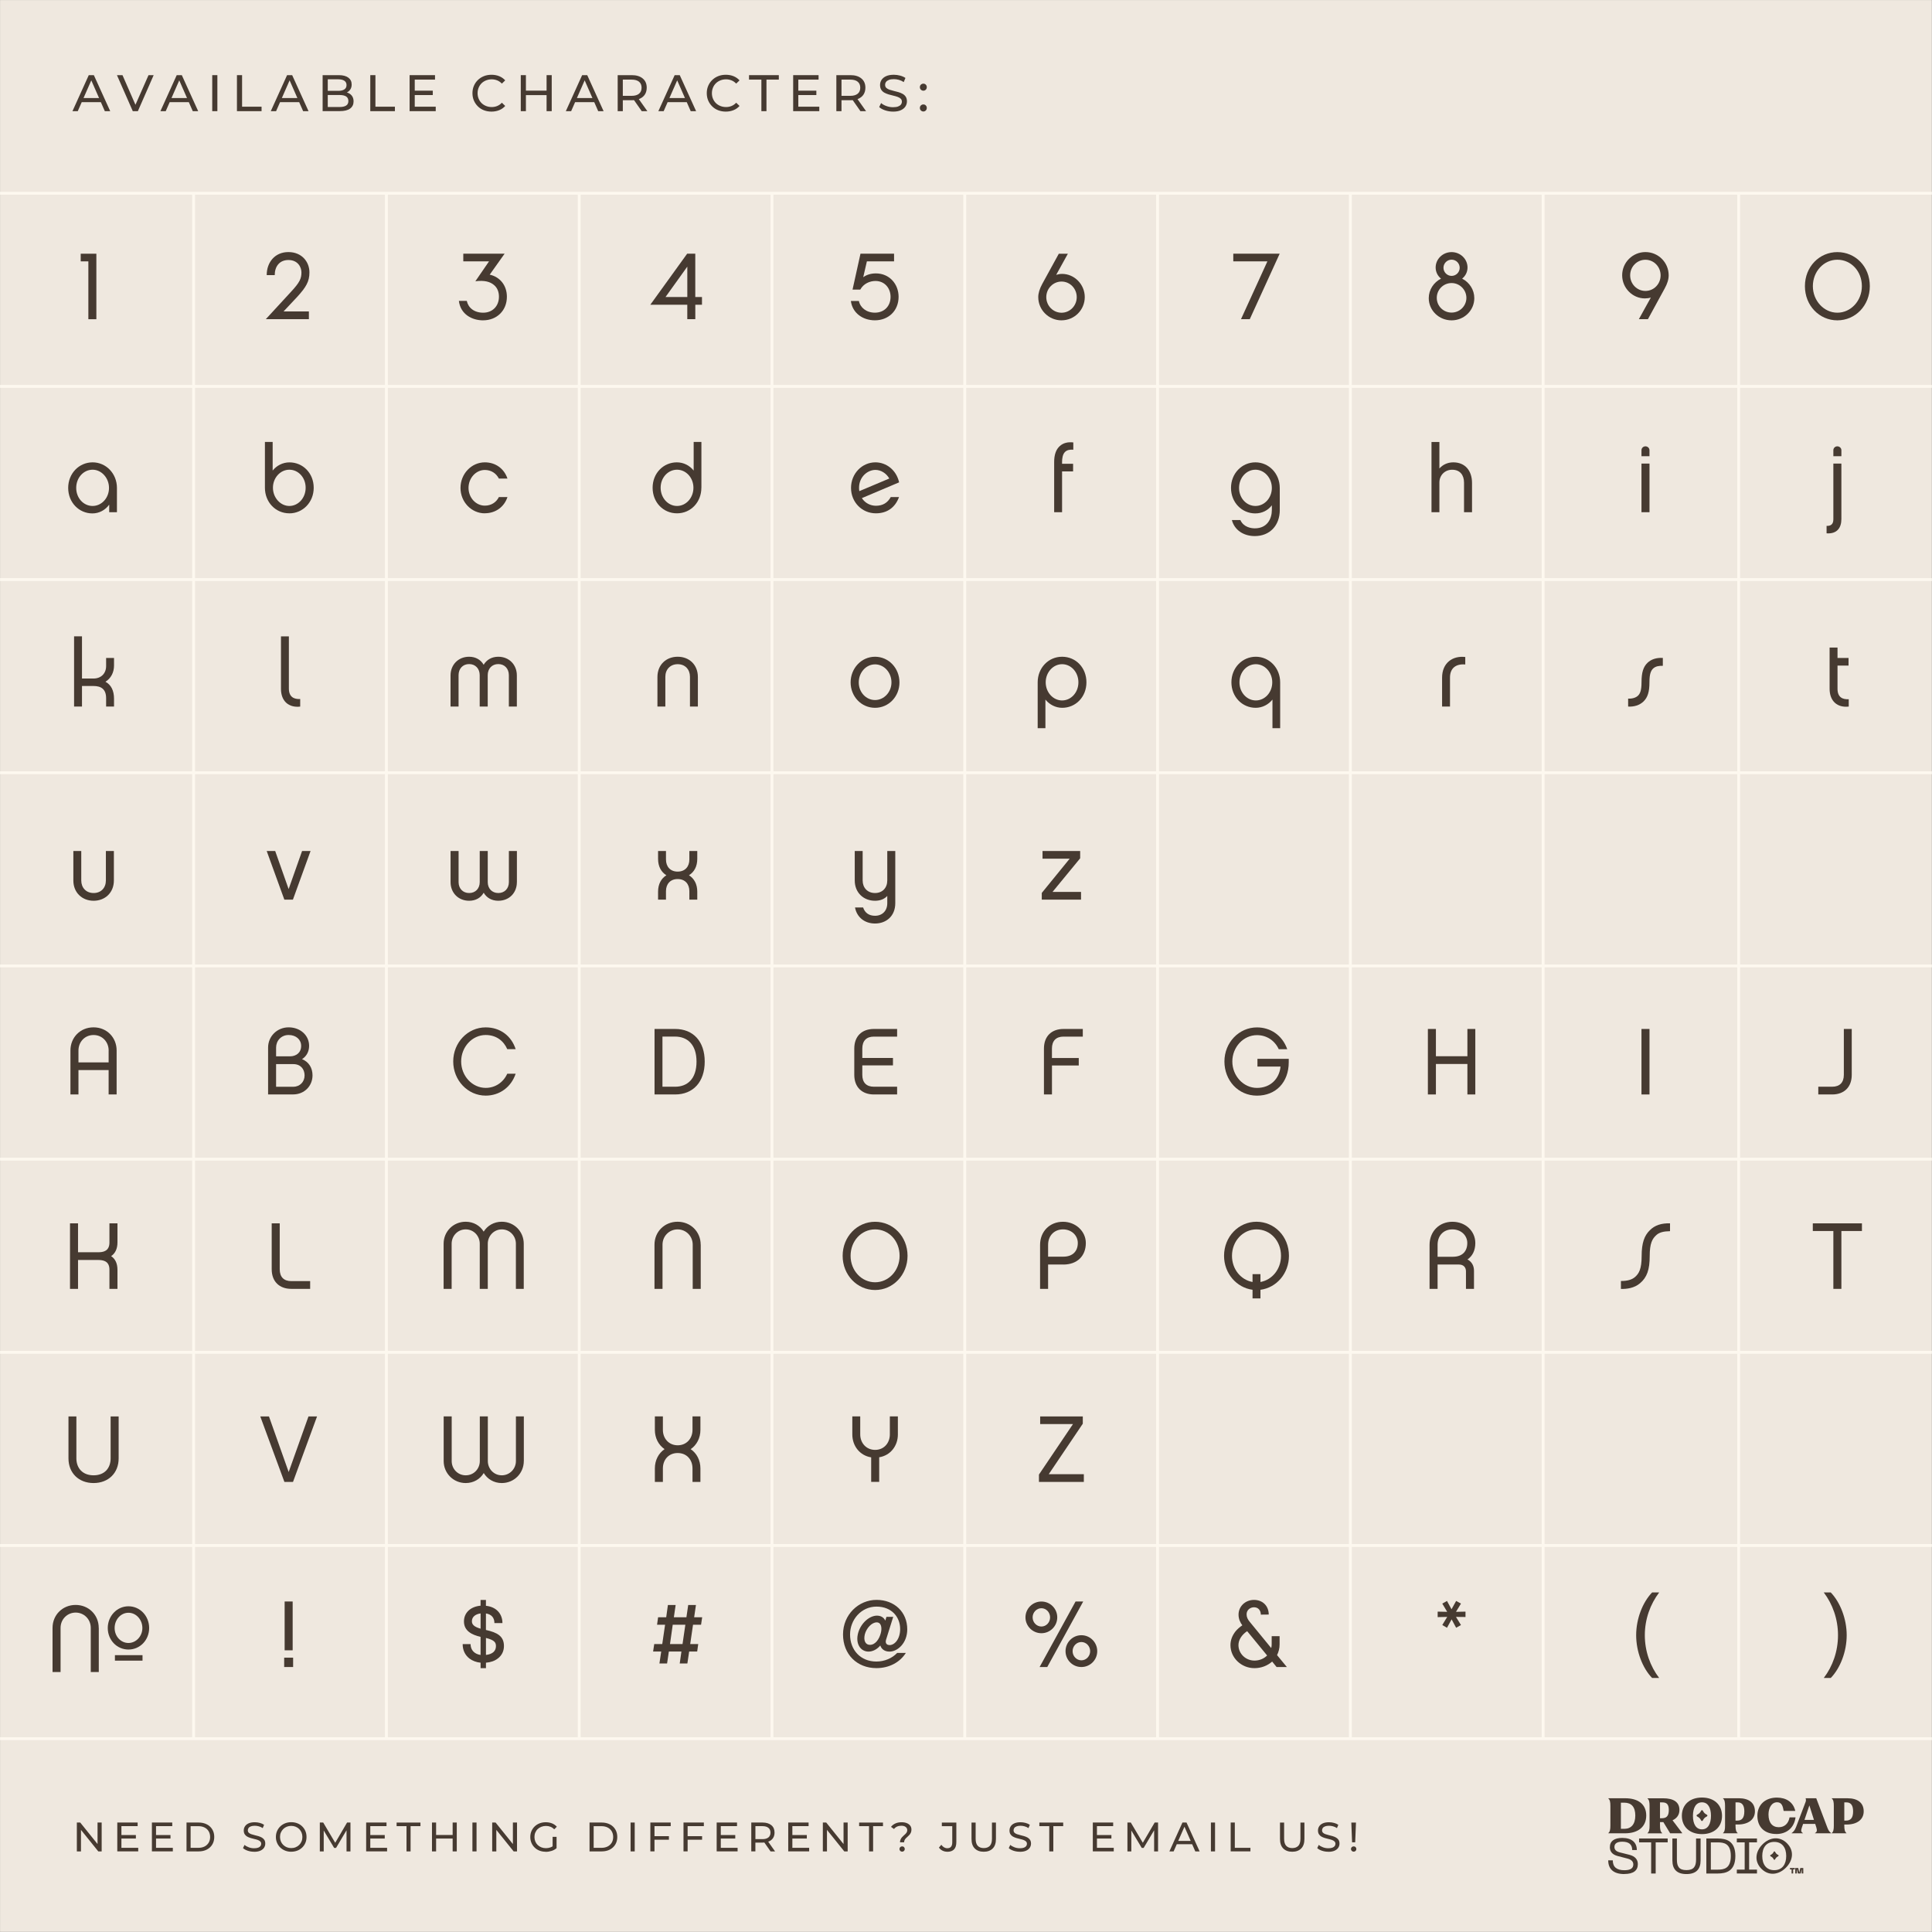 <svg viewBox="0 0 669.26 669.26" xmlns="http://www.w3.org/2000/svg">
  <rect x="0" y="0" width="669.26" height="669.26" fill="#808080" stroke="none"/>
  <defs>
    <style>
      .cls-1 {
        fill: none;
        stroke: #fdf8ef;
        stroke-miterlimit: 10;
      }

      .cls-2 {
        fill: #efe8df;
      }

      .cls-3 {
        fill: #463a31;
      }
    </style>
  </defs>
  <g id="Background">
    <rect height="669.19" width="669.19" y=".02" x=".02" class="cls-2"></rect>
    <g>
      <path d="M25.1,38.51l5.65-12.48h1.76l5.67,12.48h-1.87l-5.04-11.48h.71l-5.04,11.48h-1.83ZM27.51,35.39l.48-1.43h7.02l.52,1.43h-8.02Z" class="cls-3"></path>
      <path d="M46,38.51l-5.49-12.48h1.92l5.04,11.52h-1.1l5.08-11.52h1.78l-5.47,12.48h-1.76Z" class="cls-3"></path>
      <path d="M55.57,38.51l5.65-12.48h1.76l5.67,12.48h-1.87l-5.04-11.48h.71l-5.04,11.48h-1.83ZM57.97,35.39l.48-1.43h7.02l.52,1.43h-8.02Z" class="cls-3"></path>
      <path d="M73.52,38.51v-12.48h1.78v12.48h-1.78Z" class="cls-3"></path>
      <path d="M82.08,38.51v-12.48h1.78v10.93h6.75v1.55h-8.53Z" class="cls-3"></path>
      <path d="M93.8,38.51l5.65-12.48h1.76l5.67,12.48h-1.87l-5.04-11.48h.71l-5.04,11.48h-1.83ZM96.2,35.39l.48-1.43h7.02l.52,1.43h-8.02Z" class="cls-3"></path>
      <path d="M111.76,38.51v-12.48h5.59c1.44,0,2.54.29,3.31.86.77.58,1.16,1.36,1.16,2.36,0,.68-.15,1.25-.45,1.71-.3.46-.71.82-1.22,1.07-.51.25-1.06.37-1.66.37l.32-.54c.71,0,1.34.12,1.89.37.55.25.98.62,1.3,1.1s.48,1.08.48,1.79c0,1.07-.4,1.9-1.2,2.49-.8.59-1.99.88-3.57.88h-5.95ZM113.54,37.07h4.1c.99,0,1.74-.17,2.26-.5.52-.33.78-.86.78-1.57s-.26-1.25-.78-1.59c-.52-.33-1.28-.5-2.26-.5h-4.26v-1.44h3.81c.9,0,1.6-.17,2.1-.5.5-.33.75-.83.75-1.5s-.25-1.16-.75-1.5c-.5-.33-1.2-.5-2.1-.5h-3.65v9.59Z" class="cls-3"></path>
      <path d="M128.27,38.51v-12.48h1.78v10.93h6.75v1.55h-8.53Z" class="cls-3"></path>
      <path d="M141.89,38.51v-12.48h8.8v1.55h-7.02v9.38h7.27v1.55h-9.05ZM143.51,32.93v-1.52h6.41v1.52h-6.41Z" class="cls-3"></path>
      <path d="M170.25,38.66c-.95,0-1.83-.16-2.63-.47-.8-.31-1.5-.76-2.08-1.34-.59-.58-1.05-1.25-1.38-2.02-.33-.77-.5-1.62-.5-2.55s.17-1.78.5-2.55c.33-.77.79-1.45,1.39-2.02.59-.58,1.29-1.02,2.09-1.34s1.68-.47,2.63-.47,1.85.16,2.66.49c.81.33,1.5.81,2.08,1.45l-1.16,1.12c-.47-.5-1.01-.87-1.6-1.11-.59-.24-1.23-.37-1.91-.37s-1.35.12-1.95.36c-.6.24-1.12.57-1.56,1-.44.43-.78.94-1.02,1.52s-.37,1.23-.37,1.92.12,1.33.37,1.92.58,1.1,1.02,1.52c.44.43.96.76,1.56,1,.6.24,1.25.36,1.95.36s1.31-.12,1.91-.37c.59-.24,1.13-.62,1.6-1.13l1.16,1.12c-.57.64-1.26,1.13-2.08,1.46-.81.33-1.71.5-2.68.5Z" class="cls-3"></path>
      <path d="M180.4,38.51v-12.48h1.78v12.48h-1.78ZM182.01,32.95v-1.55h7.5v1.55h-7.5ZM189.34,38.51v-12.48h1.78v12.48h-1.78Z" class="cls-3"></path>
      <path d="M196.01,38.51l5.65-12.48h1.76l5.67,12.48h-1.87l-5.04-11.48h.71l-5.04,11.48h-1.83ZM198.41,35.39l.48-1.43h7.02l.52,1.43h-8.02Z" class="cls-3"></path>
      <path d="M213.97,38.51v-12.48h4.86c1.61,0,2.89.38,3.81,1.15.93.77,1.39,1.83,1.39,3.2,0,.9-.21,1.68-.62,2.33-.42.65-1.01,1.14-1.78,1.49-.77.34-1.71.52-2.8.52h-3.88l.8-.82v4.62h-1.78ZM215.75,34.07l-.8-.87h3.83c1.14,0,2-.25,2.59-.74.59-.49.88-1.19.88-2.08s-.29-1.58-.88-2.07-1.45-.73-2.59-.73h-3.83l.8-.89v7.38ZM222.3,38.51l-3.17-4.53h1.91l3.21,4.53h-1.94Z" class="cls-3"></path>
      <path d="M228.06,38.51l5.65-12.48h1.76l5.67,12.48h-1.87l-5.04-11.48h.71l-5.04,11.48h-1.83ZM230.47,35.39l.48-1.43h7.02l.52,1.43h-8.02Z" class="cls-3"></path>
      <path d="M251.42,38.66c-.95,0-1.83-.16-2.63-.47-.8-.31-1.5-.76-2.08-1.34-.59-.58-1.05-1.25-1.38-2.02-.33-.77-.5-1.62-.5-2.55s.17-1.78.5-2.55c.33-.77.79-1.45,1.39-2.02.59-.58,1.29-1.02,2.09-1.34s1.68-.47,2.63-.47,1.85.16,2.66.49c.81.33,1.5.81,2.08,1.45l-1.16,1.12c-.47-.5-1.01-.87-1.6-1.11-.59-.24-1.23-.37-1.91-.37s-1.35.12-1.95.36c-.6.24-1.12.57-1.56,1-.44.43-.78.94-1.02,1.52s-.37,1.23-.37,1.92.12,1.33.37,1.92.58,1.1,1.02,1.52c.44.43.96.76,1.56,1,.6.24,1.25.36,1.95.36s1.31-.12,1.91-.37c.59-.24,1.13-.62,1.6-1.13l1.16,1.12c-.57.64-1.26,1.13-2.08,1.46-.81.33-1.71.5-2.68.5Z" class="cls-3"></path>
      <path d="M263.75,38.51v-10.93h-4.28v-1.55h10.32v1.55h-4.28v10.93h-1.76Z" class="cls-3"></path>
      <path d="M274.76,38.51v-12.48h8.8v1.55h-7.02v9.38h7.27v1.55h-9.05ZM276.38,32.93v-1.52h6.41v1.52h-6.41Z" class="cls-3"></path>
      <path d="M289.72,38.51v-12.48h4.86c1.62,0,2.89.38,3.81,1.15.93.77,1.39,1.83,1.39,3.2,0,.9-.21,1.68-.62,2.33-.42.65-1.01,1.14-1.78,1.49-.77.34-1.71.52-2.8.52h-3.88l.8-.82v4.62h-1.78ZM291.5,34.07l-.8-.87h3.83c1.14,0,2-.25,2.59-.74.59-.49.88-1.19.88-2.08s-.29-1.58-.88-2.07-1.45-.73-2.59-.73h-3.83l.8-.89v7.38ZM298.06,38.51l-3.17-4.53h1.91l3.21,4.53h-1.94Z" class="cls-3"></path>
      <path d="M309.34,38.66c-.95,0-1.86-.15-2.73-.44-.87-.29-1.55-.67-2.05-1.13l.66-1.39c.47.42,1.08.76,1.82,1.03.74.27,1.5.41,2.3.41.72,0,1.31-.08,1.76-.25.45-.17.78-.4,1-.69.21-.29.32-.62.32-.99,0-.43-.14-.77-.42-1.03-.28-.26-.64-.47-1.09-.63-.45-.16-.94-.3-1.47-.42-.53-.12-1.07-.26-1.61-.42-.54-.16-1.03-.37-1.48-.61-.45-.25-.81-.59-1.08-1.01-.27-.42-.41-.97-.41-1.63s.17-1.23.51-1.77.86-.97,1.57-1.3c.71-.33,1.61-.49,2.7-.49.72,0,1.44.1,2.16.29.71.19,1.33.46,1.85.82l-.59,1.43c-.54-.36-1.1-.62-1.69-.78s-1.17-.24-1.73-.24c-.7,0-1.28.09-1.73.27-.45.18-.78.42-.99.71s-.31.63-.31,1c0,.44.14.79.42,1.05.28.26.64.47,1.09.62.45.15.94.29,1.47.42.53.12,1.07.26,1.61.42.54.15,1.03.36,1.48.61.45.25.8.58,1.08,1,.27.42.41.95.41,1.6s-.17,1.22-.52,1.76c-.34.54-.88.98-1.59,1.3-.72.33-1.62.49-2.72.49Z" class="cls-3"></path>
      <path d="M319.87,31.42c-.33,0-.62-.12-.86-.35-.24-.23-.36-.53-.36-.88s.12-.65.36-.87.52-.34.86-.34.6.11.83.34.35.52.35.87-.12.65-.35.88c-.23.23-.51.35-.83.35ZM319.87,38.62c-.33,0-.62-.12-.86-.35s-.36-.53-.36-.88.12-.65.36-.87c.24-.23.52-.34.86-.34s.6.11.83.34c.23.23.35.52.35.87s-.12.65-.35.88-.51.35-.83.35Z" class="cls-3"></path>
    </g>
    <g>
      <path d="M26.62,641.34v-10h1.17l6.61,8.21h-.61v-8.21h1.43v10h-1.17l-6.61-8.21h.61v8.21h-1.43Z" class="cls-3"></path>
      <path d="M40.63,641.34v-10h7.05v1.24h-5.62v7.51h5.82v1.24h-7.25ZM41.93,636.88v-1.21h5.14v1.21h-5.14Z" class="cls-3"></path>
      <path d="M52.62,641.34v-10h7.05v1.24h-5.62v7.51h5.82v1.24h-7.25ZM53.92,636.88v-1.21h5.14v1.21h-5.14Z" class="cls-3"></path>
      <path d="M64.61,641.34v-10h4.21c1.07,0,2,.21,2.82.63s1.45,1,1.9,1.76c.45.75.68,1.62.68,2.61s-.23,1.86-.68,2.61c-.45.75-1.08,1.34-1.9,1.76-.81.42-1.75.63-2.82.63h-4.21ZM66.03,640.1h2.7c.83,0,1.54-.16,2.15-.47.6-.31,1.07-.75,1.41-1.32s.5-1.22.5-1.96-.17-1.41-.5-1.97c-.33-.56-.8-1-1.41-1.31-.6-.31-1.32-.47-2.15-.47h-2.7v7.51Z" class="cls-3"></path>
      <path d="M88,641.46c-.76,0-1.49-.12-2.18-.35s-1.24-.54-1.64-.91l.53-1.11c.38.33.87.61,1.46.83.59.22,1.2.33,1.84.33.58,0,1.05-.07,1.41-.2.36-.13.63-.32.8-.55s.26-.5.26-.79c0-.34-.11-.62-.33-.83-.22-.21-.51-.38-.87-.51-.36-.13-.75-.24-1.18-.33-.43-.09-.86-.21-1.29-.34-.43-.13-.83-.29-1.18-.49-.36-.2-.64-.47-.86-.81s-.33-.77-.33-1.31.13-.99.41-1.42c.27-.43.69-.78,1.26-1.04s1.29-.39,2.16-.39c.58,0,1.16.08,1.73.23.57.15,1.07.37,1.48.66l-.47,1.14c-.43-.29-.88-.49-1.36-.62-.48-.13-.94-.19-1.38-.19-.56,0-1.02.07-1.38.21-.36.14-.63.33-.79.57-.17.24-.25.5-.25.8,0,.35.11.63.33.84.22.21.51.38.87.5.36.12.75.24,1.18.34.43.1.86.21,1.29.34s.83.29,1.18.49.64.47.86.8c.22.33.33.76.33,1.29s-.14.97-.41,1.41c-.28.43-.7.78-1.28,1.04-.58.26-1.3.39-2.17.39Z" class="cls-3"></path>
      <path d="M100.89,641.46c-.76,0-1.47-.13-2.12-.39-.65-.26-1.21-.62-1.69-1.08-.48-.46-.85-1-1.11-1.62-.27-.62-.4-1.29-.4-2.03s.13-1.41.4-2.03c.27-.62.64-1.16,1.11-1.62.48-.46,1.04-.82,1.68-1.08.65-.26,1.36-.39,2.13-.39s1.46.13,2.11.38c.65.25,1.21.61,1.68,1.07s.84,1,1.11,1.63c.26.62.39,1.3.39,2.04s-.13,1.42-.39,2.04c-.26.62-.63,1.16-1.11,1.62-.48.46-1.04.82-1.68,1.07-.65.25-1.35.38-2.11.38ZM100.87,640.19c.56,0,1.08-.09,1.55-.29.47-.19.88-.46,1.23-.81.35-.35.62-.75.81-1.22.2-.47.29-.98.29-1.53s-.1-1.06-.29-1.52c-.19-.46-.47-.87-.81-1.22-.35-.35-.76-.62-1.23-.81-.47-.19-.99-.29-1.55-.29s-1.06.1-1.53.29-.88.46-1.23.81c-.35.35-.63.76-.82,1.22-.2.46-.29.97-.29,1.52s.1,1.06.29,1.53c.19.47.47.87.82,1.22.35.35.76.62,1.23.81s.98.29,1.53.29Z" class="cls-3"></path>
      <path d="M110.79,641.34v-10h1.17l4.48,7.55h-.63l4.42-7.55h1.17v10s-1.36,0-1.36,0v-7.84s.31,0,.31,0l-3.94,6.63h-.66l-3.97-6.63h.36v7.84h-1.37Z" class="cls-3"></path>
      <path d="M126.84,641.34v-10h7.05v1.24h-5.62v7.51h5.82v1.24h-7.25ZM128.14,636.88v-1.21h5.14v1.21h-5.14Z" class="cls-3"></path>
      <path d="M140.82,641.34v-8.75h-3.43v-1.24h8.26v1.24h-3.42v8.75h-1.41Z" class="cls-3"></path>
      <path d="M149.64,641.34v-10h1.43v10h-1.43ZM150.92,636.89v-1.24h6.01v1.24h-6.01ZM156.8,641.34v-10h1.43v10h-1.43Z" class="cls-3"></path>
      <path d="M163.65,641.34v-10h1.43v10h-1.43Z" class="cls-3"></path>
      <path d="M170.5,641.34v-10h1.17l6.61,8.21h-.61v-8.21h1.43v10h-1.17l-6.61-8.21h.61v8.21h-1.43Z" class="cls-3"></path>
      <path d="M189.02,641.46c-.77,0-1.48-.13-2.13-.38-.65-.25-1.21-.61-1.68-1.07-.48-.46-.85-1-1.11-1.62-.27-.62-.4-1.3-.4-2.04s.13-1.42.4-2.04c.27-.62.64-1.16,1.12-1.62s1.04-.82,1.69-1.07c.65-.25,1.36-.38,2.14-.38s1.51.13,2.17.39c.66.26,1.21.64,1.67,1.16l-.88.89c-.41-.4-.85-.69-1.33-.88-.48-.19-1-.28-1.56-.28s-1.1.1-1.59.29c-.49.19-.91.46-1.27.8-.36.34-.63.75-.83,1.22-.2.47-.29.98-.29,1.54s.1,1.05.29,1.52c.19.47.47.88.83,1.23.36.35.78.62,1.26.81.49.19,1.01.29,1.58.29.53,0,1.04-.08,1.53-.25.49-.17.94-.44,1.36-.83l.81,1.08c-.49.42-1.07.74-1.73.95-.66.21-1.34.32-2.05.32ZM192.8,640.19l-1.37-.19v-3.71h1.37v3.9Z" class="cls-3"></path>
      <path d="M204.22,641.34v-10h4.21c1.07,0,2,.21,2.82.63s1.45,1,1.9,1.76c.45.75.68,1.62.68,2.61s-.23,1.86-.68,2.61c-.45.75-1.08,1.34-1.9,1.76-.81.42-1.75.63-2.82.63h-4.21ZM205.65,640.1h2.7c.83,0,1.54-.16,2.15-.47.6-.31,1.07-.75,1.41-1.32s.5-1.22.5-1.96-.17-1.41-.5-1.97c-.33-.56-.8-1-1.41-1.31-.6-.31-1.32-.47-2.15-.47h-2.7v7.51Z" class="cls-3"></path>
      <path d="M218.44,641.34v-10h1.43v10h-1.43Z" class="cls-3"></path>
      <path d="M225.29,641.34v-10h7.05v1.24h-5.62v8.75h-1.43ZM226.57,637.3v-1.23h5.15v1.23h-5.15Z" class="cls-3"></path>
      <path d="M236.77,641.34v-10h7.05v1.24h-5.62v8.75h-1.43ZM238.06,637.3v-1.23h5.15v1.23h-5.15Z" class="cls-3"></path>
      <path d="M248.26,641.34v-10h7.05v1.24h-5.62v7.51h5.82v1.24h-7.25ZM249.56,636.88v-1.21h5.14v1.21h-5.14Z" class="cls-3"></path>
      <path d="M260.25,641.34v-10h3.9c1.29,0,2.31.31,3.05.92s1.11,1.47,1.11,2.56c0,.72-.17,1.35-.5,1.86-.33.52-.81.92-1.43,1.19-.62.28-1.37.42-2.24.42h-3.11l.64-.66v3.7h-1.43ZM261.68,637.79l-.64-.7h3.07c.91,0,1.61-.2,2.08-.59.47-.39.71-.95.71-1.66s-.24-1.27-.71-1.66c-.47-.39-1.16-.59-2.08-.59h-3.07l.64-.71v5.91ZM266.93,641.34l-2.54-3.63h1.53l2.57,3.63h-1.56Z" class="cls-3"></path>
      <path d="M273.05,641.34v-10h7.05v1.24h-5.62v7.51h5.82v1.24h-7.25ZM274.35,636.88v-1.21h5.14v1.21h-5.14Z" class="cls-3"></path>
      <path d="M285.04,641.34v-10h1.17l6.61,8.21h-.61v-8.21h1.43v10h-1.17l-6.61-8.21h.61v8.21h-1.43Z" class="cls-3"></path>
      <path d="M301.04,641.34v-8.75h-3.43v-1.24h8.26v1.24h-3.42v8.75h-1.41Z" class="cls-3"></path>
      <path d="M311.77,638.19c0-.37.06-.7.19-.97.12-.28.28-.52.46-.74.19-.22.39-.42.61-.61s.42-.37.61-.56c.19-.19.34-.38.46-.59.12-.21.18-.45.18-.73,0-.46-.18-.83-.54-1.11-.36-.29-.86-.43-1.5-.43-.57,0-1.07.1-1.48.29-.42.19-.78.47-1.07.84l-1.04-.74c.4-.5.91-.9,1.53-1.18.62-.28,1.34-.42,2.17-.42.68,0,1.28.1,1.78.31.5.21.9.5,1.18.87.28.38.42.83.42,1.36,0,.4-.06.74-.19,1.03-.12.29-.28.54-.47.76-.19.22-.39.42-.61.61-.21.19-.42.38-.61.57-.19.19-.35.4-.47.63-.12.23-.19.5-.19.81h-1.43ZM312.5,641.43c-.27,0-.49-.09-.66-.27-.18-.18-.26-.4-.26-.64,0-.27.09-.49.26-.66.18-.17.4-.26.66-.26s.49.08.66.26.26.39.26.66c0,.25-.09.46-.26.64-.17.18-.39.27-.66.27Z" class="cls-3"></path>
      <path d="M328.17,641.46c-.59,0-1.14-.12-1.66-.37-.51-.25-.93-.6-1.26-1.07l.83-.97c.28.38.59.67.93.88.35.2.73.31,1.15.31,1.14,0,1.71-.68,1.71-2.03v-5.61h-3.61v-1.24h5.02v6.78c0,1.11-.26,1.95-.79,2.5-.53.55-1.31.83-2.33.83Z" class="cls-3"></path>
      <path d="M340.77,641.46c-1.31,0-2.35-.38-3.1-1.13-.75-.75-1.13-1.85-1.13-3.3v-5.68h1.43v5.63c0,1.11.25,1.93.74,2.44.49.51,1.18.77,2.08.77s1.6-.26,2.09-.77c.49-.51.74-1.33.74-2.44v-5.63h1.38v5.68c0,1.45-.37,2.55-1.12,3.3-.75.75-1.78,1.13-3.1,1.13Z" class="cls-3"></path>
      <path d="M353.26,641.46c-.76,0-1.49-.12-2.18-.35s-1.24-.54-1.64-.91l.53-1.11c.38.33.87.61,1.46.83.59.22,1.2.33,1.84.33.58,0,1.05-.07,1.41-.2.36-.13.63-.32.8-.55s.26-.5.26-.79c0-.34-.11-.62-.33-.83-.22-.21-.51-.38-.87-.51-.36-.13-.75-.24-1.18-.33-.43-.09-.86-.21-1.29-.34-.43-.13-.83-.29-1.18-.49-.36-.2-.64-.47-.86-.81s-.33-.77-.33-1.31.13-.99.41-1.42c.27-.43.69-.78,1.26-1.04s1.29-.39,2.16-.39c.58,0,1.16.08,1.73.23.57.15,1.07.37,1.48.66l-.47,1.14c-.43-.29-.88-.49-1.36-.62-.48-.13-.94-.19-1.38-.19-.56,0-1.02.07-1.38.21-.36.14-.63.33-.79.57-.17.24-.25.5-.25.8,0,.35.11.63.33.84.22.21.51.38.87.5.36.12.75.24,1.18.34.43.1.86.21,1.29.34s.83.29,1.18.49.64.47.86.8c.22.33.33.76.33,1.29s-.14.97-.41,1.41c-.28.43-.7.78-1.28,1.04-.58.26-1.3.39-2.18.39Z" class="cls-3"></path>
      <path d="M363.47,641.34v-8.75h-3.43v-1.24h8.26v1.24h-3.42v8.75h-1.41Z" class="cls-3"></path>
      <path d="M378.56,641.34v-10h7.05v1.24h-5.62v7.51h5.82v1.24h-7.25ZM379.86,636.88v-1.21h5.14v1.21h-5.14Z" class="cls-3"></path>
      <path d="M390.55,641.34v-10h1.17l4.48,7.55h-.63l4.42-7.55h1.17v10s-1.36,0-1.36,0v-7.84s.31,0,.31,0l-3.94,6.63h-.66l-3.97-6.63h.36v7.84h-1.37Z" class="cls-3"></path>
      <path d="M405.09,641.34l4.52-10h1.41l4.54,10h-1.5l-4.04-9.2h.57l-4.04,9.2h-1.47ZM407.02,638.84l.39-1.14h5.62l.41,1.14h-6.42Z" class="cls-3"></path>
      <path d="M419.47,641.34v-10h1.43v10h-1.43Z" class="cls-3"></path>
      <path d="M426.32,641.34v-10h1.43v8.75h5.41v1.24h-6.84Z" class="cls-3"></path>
      <path d="M447.63,641.46c-1.31,0-2.34-.38-3.1-1.13-.75-.75-1.13-1.85-1.13-3.3v-5.68h1.43v5.63c0,1.11.25,1.93.74,2.44.49.51,1.18.77,2.08.77s1.6-.26,2.09-.77c.49-.51.74-1.33.74-2.44v-5.63h1.38v5.68c0,1.45-.37,2.55-1.12,3.3-.75.75-1.78,1.13-3.1,1.13Z" class="cls-3"></path>
      <path d="M460.12,641.46c-.76,0-1.49-.12-2.18-.35s-1.24-.54-1.64-.91l.53-1.11c.38.33.87.61,1.46.83.59.22,1.2.33,1.84.33.58,0,1.05-.07,1.41-.2.36-.13.63-.32.8-.55s.26-.5.26-.79c0-.34-.11-.62-.33-.83-.22-.21-.51-.38-.87-.51-.36-.13-.75-.24-1.18-.33-.43-.09-.86-.21-1.29-.34-.43-.13-.83-.29-1.18-.49-.36-.2-.64-.47-.86-.81s-.33-.77-.33-1.31.13-.99.41-1.42c.27-.43.69-.78,1.26-1.04s1.29-.39,2.16-.39c.58,0,1.16.08,1.73.23.57.15,1.07.37,1.48.66l-.47,1.14c-.43-.29-.88-.49-1.36-.62-.48-.13-.94-.19-1.38-.19-.56,0-1.02.07-1.38.21-.36.14-.63.33-.79.57-.17.24-.25.5-.25.8,0,.35.11.63.33.84.22.21.51.38.87.5.36.12.75.24,1.18.34.43.1.86.21,1.29.34s.83.29,1.18.49.64.47.86.8c.22.33.33.76.33,1.29s-.14.97-.41,1.41c-.28.43-.7.78-1.28,1.04-.58.26-1.3.39-2.18.39Z" class="cls-3"></path>
      <path d="M468.93,641.43c-.27,0-.49-.09-.67-.27s-.27-.4-.27-.64c0-.27.09-.49.27-.66.18-.17.4-.26.67-.26s.49.08.66.26c.17.17.26.39.26.66,0,.25-.08.46-.26.64-.17.18-.39.27-.66.27ZM468.37,638.19l-.26-6.84h1.61l-.27,6.84h-1.08Z" class="cls-3"></path>
    </g>
    <g>
      <line y2="602.29" x2="67.07" y1="66.94" x1="67.07" class="cls-1"></line>
      <line y2="602.29" x2="133.85" y1="66.94" x1="133.85" class="cls-1"></line>
      <line y2="602.29" x2="200.64" y1="66.94" x1="200.64" class="cls-1"></line>
      <line y2="602.29" x2="267.42" y1="66.94" x1="267.42" class="cls-1"></line>
      <line y2="602.29" x2="334.2" y1="66.94" x1="334.2" class="cls-1"></line>
      <line y2="602.29" x2="400.99" y1="66.94" x1="400.99" class="cls-1"></line>
      <line y2="602.29" x2="467.77" y1="66.94" x1="467.77" class="cls-1"></line>
      <line y2="602.29" x2="534.55" y1="66.94" x1="534.55" class="cls-1"></line>
      <line y2="602.29" x2="602.29" y1="66.94" x1="602.29" class="cls-1"></line>
    </g>
    <g>
      <line y2="66.94" x2=".02" y1="66.94" x1="669.2" class="cls-1"></line>
      <line y2="133.85" x2=".02" y1="133.85" x1="669.2" class="cls-1"></line>
      <line y2="200.77" x2=".02" y1="200.77" x1="669.2" class="cls-1"></line>
      <line y2="267.69" x2=".02" y1="267.69" x1="669.2" class="cls-1"></line>
      <line y2="334.61" x2=".02" y1="334.61" x1="669.2" class="cls-1"></line>
      <line y2="401.53" x2=".02" y1="401.53" x1="669.2" class="cls-1"></line>
      <line y2="468.45" x2=".02" y1="468.45" x1="669.2" class="cls-1"></line>
      <line y2="535.37" x2=".02" y1="535.37" x1="669.2" class="cls-1"></line>
      <line y2="602.29" x2=".02" y1="602.29" x1="669.2" class="cls-1"></line>
    </g>
    <g>
      <g>
        <path d="M570.27,628.91c0-3.85-2.73-5.98-7.31-5.98h-5.82v.08c.56.46.71,1.25.71,2.6v6.78c0,1.33-.14,2.13-.71,2.6v.08h5.77c4.58,0,7.36-2.29,7.36-6.16ZM562.66,633.52h-1.17v-9.06h1.17c2.45,0,3.82,1.44,3.82,4.46s-1.43,4.6-3.82,4.6Z" class="cls-3"></path>
        <path d="M589.58,635.35c4.17,0,6.94-2.45,6.94-6.32s-2.77-6.35-6.94-6.35-6.97,2.45-6.97,6.32,2.77,6.35,6.97,6.35ZM589.58,624.34c2.02,0,3.11,1.78,3.11,4.66s-1.09,4.7-3.11,4.7-3.13-1.78-3.13-4.66,1.09-4.7,3.13-4.7Z" class="cls-3"></path>
        <path d="M615.31,635.32c3.69,0,6.2-2.21,6.68-5.77h-2.07c-.37,2.08-1.7,3.41-3.74,3.41-2.18,0-3.56-1.52-3.56-4.39,0-2.36,1.12-4.25,2.98-4.25,1.6,0,1.99,1.31,2.27,3h4.03c-.71-3.08-3.17-4.62-6.38-4.62-3.83,0-6.75,2.31-6.75,6.33s2.66,6.28,6.52,6.28Z" class="cls-3"></path>
        <path d="M622.15,632.95c-.4,1.07-.96,1.68-1.52,2.05v.06h3.93v-.06c-.69-.35-.74-.9-.37-1.96l.42-1.22h4.2l.4,1.28c.27.91.26,1.51-.48,1.88v.08h5.59v-.08c-.58-.35-.99-1.03-1.31-1.89l-3.85-10.16h-3.69c.14.35.18.79.02,1.23l-3.33,8.78ZM626.78,625.41l1.59,5.02h-3.29l1.7-5.02Z" class="cls-3"></path>
        <path d="M639.96,622.93h-5.42v.08c.56.46.71,1.25.71,2.6v6.78c0,1.33-.14,2.13-.71,2.6v.08h5.08v-.08c-.59-.46-.74-1.27-.74-2.6v-.36h.82c3.53,0,5.9-1.67,5.9-4.57s-2.02-4.53-5.64-4.53ZM639.46,630.67h-.58v-6.31h.77c1.49,0,2.28,1.01,2.28,3.1,0,2.39-.93,3.21-2.47,3.21Z" class="cls-3"></path>
        <path d="M575.78,634.98c-.59-.46-.74-1.27-.74-2.6v-1.18h.82c.12,0,.23,0,.34,0l2.36,3.87h4.14v-.13l-3.32-4.38c1.5-.68,2.39-1.88,2.39-3.58,0-2.72-2.02-4.04-5.64-4.04h-5.42v.08c.56.46.71,1.25.71,2.6v6.78c0,1.33-.14,2.13-.71,2.6v.08h5.08v-.08ZM575.04,624.36h.77c1.49,0,2.28.61,2.28,2.62,0,2.28-.93,2.87-2.47,2.87h-.58v-5.49Z" class="cls-3"></path>
        <path d="M601.94,634.98c-.59-.46-.74-1.27-.74-2.6v-.36h.82c3.53,0,5.9-1.67,5.9-4.57s-2.02-4.53-5.64-4.53h-5.42v.08c.56.46.71,1.25.71,2.6v6.78c0,1.33-.14,2.13-.71,2.6v.08h5.08v-.08ZM601.2,624.36h.77c1.49,0,2.28,1.01,2.28,3.1,0,2.39-.93,3.21-2.47,3.21h-.58v-6.31Z" class="cls-3"></path>
        <path d="M587.88,629.22l.27.15c.42.23.76.57.99.99l.15.27c.12.23.45.23.58,0l.15-.27c.23-.42.57-.76.99-.99l.27-.15c.23-.12.23-.45,0-.58l-.27-.15c-.42-.23-.76-.57-.99-.99l-.15-.27c-.12-.23-.45-.23-.58,0l-.15.27c-.23.42-.57.76-.99.99l-.27.15c-.23.12-.23.45,0,.58Z" class="cls-3"></path>
      </g>
      <g>
        <path d="M562.67,649.19c-3.68,0-5.57-1.7-5.57-4.75h1.58c0,2.32,1.36,3.42,4.03,3.42,2.1,0,3.08-.67,3.08-2.01,0-.95-.62-1.67-2.03-2.03l-3.39-.88c-1.91-.5-2.7-1.6-2.7-3.05,0-2.1,1.51-3.22,4.3-3.22,3.3,0,5.04,1.58,5.04,4.2h-1.6c0-1.93-1.15-2.89-3.44-2.89-1.77,0-2.72.6-2.72,1.84,0,.86.52,1.51,1.84,1.86l3.35.84c1.96.5,2.92,1.63,2.92,3.23,0,2.17-1.46,3.42-4.7,3.42Z" class="cls-3"></path>
        <path d="M577.7,636.87v1.34h-4.16v10.79h-1.57v-10.79h-4.18v-1.34h9.91Z" class="cls-3"></path>
        <path d="M579.32,636.87h1.57v7.29c0,2.43.77,3.66,3.3,3.66s3.34-1.24,3.34-3.66v-7.29h1.57v7.62c0,3.03-1.57,4.7-4.9,4.7s-4.87-1.67-4.87-4.7v-7.62Z" class="cls-3"></path>
        <path d="M591.09,636.87h3.91c2.99,0,6.14.84,6.14,6.06s-3.15,6.07-6.14,6.07h-3.91v-12.13ZM594.99,647.66c2.15,0,4.58-.34,4.58-4.73s-2.44-4.71-4.58-4.71h-2.34v9.44h2.34Z" class="cls-3"></path>
        <path d="M608.63,636.87v1.34h-2.72v9.44h2.72v1.34h-6.98v-1.34h2.72v-9.44h-2.72v-1.34h6.98Z" class="cls-3"></path>
        <path d="M619.04,638.54c2.54,2.55,2.12,5.95-.4,8.45-2.52,2.51-5.93,2.92-8.47.37-2.54-2.55-2.13-5.97.4-8.48s5.93-2.89,8.47-.35ZM614.61,647.84c2.79,0,4.15-2.05,4.15-4.9s-1.36-4.89-4.15-4.89-4.15,2.05-4.15,4.89,1.36,4.9,4.15,4.9Z" class="cls-3"></path>
      </g>
      <path d="M621.73,647.58h-.57v1.41h-.54v-1.41h-.57v-.49h1.69v.49ZM622.93,647.09l.35,1.62.36-1.62h1.03v1.9h-.54v-1.58l-.36,1.58h-.97l-.37-1.58v1.58h-.54v-1.9h1.04Z" class="cls-3"></path>
      <path d="M613.34,643.02l.21.11c.33.18.6.45.78.78l.11.21c.1.18.35.18.45,0l.11-.21c.18-.33.45-.6.78-.78l.21-.11c.18-.1.18-.35,0-.45l-.21-.11c-.33-.18-.6-.45-.78-.78l-.11-.21c-.1-.18-.35-.18-.45,0l-.11.21c-.18.33-.45.6-.78.78l-.21.11c-.18.1-.18.35,0,.45Z" class="cls-3"></path>
    </g>
  </g>
  <g id="Glyphs">
    <path d="M39.5,242.08v2.68h-2.74v-2.88c0-3.11-1.67-4.25-4.41-4.25h-3.95v7.13h-2.74v-24.33h2.74v14.62h3.95c2.71,0,4.41-1.8,4.41-4.32v-2.81h2.74v2.62c0,2.42-1.08,4.45-2.97,5.62,1.96,1.08,2.97,3.04,2.97,5.92Z" class="cls-3"></path>
    <path d="M36.67,294.8h2.78v10.2c0,4.25-3.07,7.03-7.02,7.03s-7.02-2.78-7.02-7.03v-10.2h2.74v10.2c0,2.52,1.67,4.35,4.28,4.35s4.25-1.83,4.25-4.35v-10.2Z" class="cls-3"></path>
    <path d="M97.33,220.44h2.74v18.08c0,2.98,1.83,3.73,3.92,3.63v2.62c-3.95.46-6.66-1.86-6.66-6.15v-18.18Z" class="cls-3"></path>
    <path d="M92.39,294.8h2.94l4.64,13.15h.03l4.64-13.15h2.94l-6.11,16.84h-2.97l-6.11-16.84Z" class="cls-3"></path>
    <path d="M179.05,244.76h-2.78v-10.89c0-2.19-1.44-3.83-3.66-3.83s-3.66,1.63-3.66,3.83v10.89h-2.78v-10.89c0-2.19-1.44-3.83-3.66-3.83s-3.66,1.63-3.66,3.83v10.89h-2.78v-10.79c0-3.66,2.65-6.47,6.44-6.47,2.29,0,4.05,1.08,5.03,2.78,1.01-1.7,2.78-2.78,5.06-2.78,3.82,0,6.44,2.81,6.44,6.47v10.79Z" class="cls-3"></path>
    <path d="M179.05,305.59c0,3.66-2.61,6.44-6.44,6.44-2.29,0-4.05-1.05-5.06-2.78-.98,1.73-2.74,2.78-5.03,2.78-3.79,0-6.44-2.78-6.44-6.44v-10.79h2.78v10.79c0,2.16,1.44,3.76,3.66,3.76s3.66-1.6,3.66-3.76v-10.79h2.78v10.79c0,2.16,1.44,3.76,3.66,3.76s3.66-1.6,3.66-3.76v-10.79h2.78v10.79Z" class="cls-3"></path>
    <path d="M230.48,244.76h-2.74v-10.23c0-4.25,3.01-7.03,7.02-7.03s6.99,2.78,6.99,7.03v10.23h-2.74v-10.33c0-2.52-1.67-4.35-4.25-4.35s-4.28,1.83-4.28,4.35v10.33Z" class="cls-3"></path>
    <path d="M241.54,308.89v2.75h-2.74v-2.94c0-2.42-1.44-4.19-4.05-4.19s-4.05,1.77-4.05,4.19v2.94h-2.74v-2.75c0-2.62,1.08-4.58,2.88-5.69-1.8-1.11-2.88-3.04-2.88-5.69v-2.71h2.74v2.94c0,2.42,1.44,4.19,4.05,4.19s4.05-1.77,4.05-4.19v-2.94h2.74v2.71c0,2.65-1.08,4.58-2.88,5.69,1.8,1.11,2.88,3.07,2.88,5.69Z" class="cls-3"></path>
    <path d="M311.58,236.39c0,4.84-3.66,8.8-8.46,8.8s-8.46-3.96-8.46-8.8,3.69-8.89,8.46-8.89,8.46,3.99,8.46,8.89ZM308.81,236.39c0-3.43-2.55-6.25-5.68-6.25s-5.65,2.81-5.65,6.25,2.55,6.11,5.65,6.11,5.68-2.75,5.68-6.11Z" class="cls-3"></path>
    <path d="M310.13,294.8v18.08c0,4.41-3.07,7.03-7.02,7.03-3.53,0-6.27-2.09-6.93-5.56h2.81c.59,1.8,1.96,2.88,4.12,2.88,2.58,0,4.25-1.77,4.25-4.35v-2.52c-1.01,1.08-2.42,1.67-4.25,1.67-3.95,0-7.02-2.78-7.02-7.03v-10.2h2.74v10.2c0,2.52,1.67,4.35,4.28,4.35s4.25-1.83,4.25-4.35v-10.2h2.78Z" class="cls-3"></path>
    <path d="M33.39,110.58h-2.78v-20.04h-2.65v-2.65h5.42v22.69Z" class="cls-3"></path>
    <path d="M40.51,177.43h-2.68v-2.62c-1.31,1.83-3.43,3.04-5.82,3.04-4.64,0-8.39-3.79-8.39-8.83s3.79-8.86,8.46-8.86,8.43,3.89,8.43,8.86v8.4ZM32.08,162.71c-3.14,0-5.68,2.78-5.68,6.31s2.55,6.25,5.68,6.25,5.68-2.78,5.68-6.25-2.61-6.31-5.68-6.31Z" class="cls-3"></path>
    <path d="M107,107.89v2.68h-14.93l8.82-9.58c3.01-3.24,3.53-4.58,3.53-6.64,0-1.73-1.18-4.28-4.51-4.28-3.14,0-4.74,2.29-4.74,5.23h-2.78c0-4.45,2.84-7.98,7.51-7.98s7.29,3.4,7.29,7.03c0,1.6-.29,2.88-.98,4.19-.62,1.21-1.63,2.52-3.3,4.35l-4.7,5h8.79Z" class="cls-3"></path>
    <path d="M100.23,177.82c-4.77,0-8.46-3.86-8.46-8.86v-15.86h2.68v9.91c1.37-1.73,3.5-2.84,5.82-2.84,4.67,0,8.4,3.76,8.4,8.8s-3.79,8.86-8.43,8.86ZM100.23,162.71c-3.1,0-5.68,2.78-5.68,6.25s2.61,6.31,5.68,6.31,5.65-2.75,5.65-6.31-2.55-6.25-5.65-6.25Z" class="cls-3"></path>
    <path d="M167.36,110.97c-3.89,0-7.84-2.12-8.4-6.74h2.74c.52,2.42,2.58,4.09,5.68,4.09,3.27,0,5.46-2.32,5.46-5.53,0-1.63-.52-3.04-1.67-4.02-1.4-1.21-3.36-1.73-6.5-1.34l4.74-6.9h-8.92v-2.65h14.31l-5.16,7.26c3.53.78,5.95,3.69,5.95,7.65,0,4.81-3.5,8.17-8.23,8.17Z" class="cls-3"></path>
    <path d="M167.95,177.82c-4.64,0-8.43-3.92-8.43-8.8s3.79-8.86,8.43-8.86c3.76,0,6.7,2.22,7.84,5.62h-2.97c-.95-1.83-2.68-2.98-4.87-2.98-3.1,0-5.65,2.81-5.65,6.21s2.55,6.15,5.65,6.15c2.22,0,3.95-1.14,4.87-2.98h2.97c-1.11,3.4-4.08,5.62-7.84,5.62Z" class="cls-3"></path>
    <path d="M240.86,105.57v5h-2.78v-5h-12.81l12.77-17.69h2.81v15.01h2.32v2.68h-2.32ZM238.09,92.36l-7.55,10.53h7.55v-10.53Z" class="cls-3"></path>
    <path d="M242.96,168.96c0,5-3.66,8.86-8.43,8.86s-8.46-3.79-8.46-8.86,3.76-8.8,8.4-8.8c2.35,0,4.44,1.11,5.82,2.84v-9.91h2.68v15.86ZM234.53,162.71c-3.14,0-5.68,2.75-5.68,6.25s2.55,6.31,5.68,6.31,5.68-2.81,5.68-6.31-2.58-6.25-5.68-6.25Z" class="cls-3"></path>
    <path d="M308.9,108.74c-1.5,1.44-3.56,2.22-5.82,2.22-4.28,0-7.81-2.58-8.33-6.7h2.78c.46,2.29,2.58,4.05,5.55,4.05,3.23,0,5.42-2.26,5.42-5.49,0-3.04-2.09-5.49-5.23-5.49-1.99,0-4.15.95-5.26,2.98h-2.68l2.75-12.43h11.63v2.65h-9.41l-1.27,5.49c1.14-.82,2.61-1.31,4.38-1.31,4.71,0,7.87,3.7,7.87,8.11,0,2.35-.85,4.45-2.38,5.92Z" class="cls-3"></path>
    <path d="M311.42,172.2c-1.31,3.6-4.12,5.62-8,5.62-4.83,0-8.62-3.86-8.62-8.8s3.79-8.86,8.46-8.86c3.66,0,7.22,2.55,8.2,6.93l-12.9,5.46c1.08,1.7,2.94,2.65,4.87,2.65,2.39,0,4.05-1.05,5.13-3.01h2.88ZM297.67,170.14l10.39-4.38c-1.05-1.83-2.91-2.98-4.8-2.98-2.68,0-5.68,2.35-5.68,6.21,0,.43.03.78.1,1.14Z" class="cls-3"></path>
    <path d="M367.96,245.19c-2.32,0-4.44-1.14-5.82-2.85v9.91h-2.68v-15.89c0-4.97,3.69-8.86,8.46-8.86s8.43,3.79,8.43,8.86-3.72,8.83-8.4,8.83ZM367.92,230.08c-3.07,0-5.68,2.78-5.68,6.28s2.58,6.28,5.68,6.28,5.65-2.75,5.65-6.28-2.55-6.28-5.65-6.28Z" class="cls-3"></path>
    <path d="M374.47,311.64h-13.59v-2.32l9.67-11.87h-9.41v-2.65h13.04v2.52l-9.57,11.64h9.87v2.68Z" class="cls-3"></path>
    <path d="M443.47,252.25h-2.68v-9.91c-1.37,1.7-3.46,2.85-5.82,2.85-4.64,0-8.4-3.79-8.4-8.83s3.79-8.86,8.46-8.86,8.43,3.89,8.43,8.86v15.89ZM435.04,230.08c-3.14,0-5.68,2.75-5.68,6.28s2.55,6.28,5.68,6.28,5.68-2.78,5.68-6.28-2.61-6.28-5.68-6.28Z" class="cls-3"></path>
    <path d="M507.58,227.6v2.58c-3.23-.29-5.29,1.28-5.29,4.51v10.07h-2.74v-10.01c0-5.1,3.63-7.68,8.04-7.16Z" class="cls-3"></path>
    <path d="M576.02,230.64c-1.31-.03-2.48.13-3.37.95-.75.75-1.27,1.83-1.27,4.74,0,3.33-.59,5.26-2.09,6.7-1.31,1.24-3.2,1.86-5.29,1.73v-2.75c1.47.07,2.68-.33,3.4-1.01.72-.69,1.24-1.77,1.24-4.68,0-3.34.59-5.3,2.09-6.74,1.27-1.21,3.1-1.8,5.29-1.67v2.71Z" class="cls-3"></path>
    <path d="M640.42,244.76c-3.92.46-6.63-1.86-6.63-6.15v-14.29h2.74v3.6h3.82v2.65h-3.82v8.04c0,2.98,1.8,3.73,3.89,3.6v2.55Z" class="cls-3"></path>
    <path d="M367.73,110.97c-4.44,0-8.07-3.6-8.07-8.04,0-1.37.46-2.88,1.4-4.61l5.72-10.43h3.14l-4.05,7.32c.62-.2,1.31-.33,2.06-.33,4.21,0,7.84,3.6,7.84,8.04s-3.59,8.04-8.04,8.04ZM367.73,97.53c-2.91,0-5.29,2.42-5.29,5.4s2.38,5.4,5.29,5.4,5.26-2.42,5.26-5.4-2.35-5.4-5.26-5.4Z" class="cls-3"></path>
    <path d="M367.91,160.65h3.82v2.65h-3.82v14.13h-2.74v-17.43c0-2.45.65-4.32,1.93-5.46,1.18-1.08,2.74-1.5,4.7-1.28v2.52c-1.27-.1-2.19.13-2.84.75-.85.78-1.05,2.32-1.05,3.47v.65Z" class="cls-3"></path>
    <path d="M427.22,90.53v-2.65h16.07l-10.36,22.69h-3.04l9.15-20.04h-11.83Z" class="cls-3"></path>
    <path d="M443.33,176.64c0,5.4-3.46,9.06-8.66,9.06-3.95,0-7.06-2.13-7.94-5.56h2.94c1.11,2.52,3.79,2.88,5,2.88,4.34,0,5.91-3.34,5.91-6.38v-1.6c-1.31,1.73-3.33,2.81-5.75,2.81-4.64,0-8.4-3.79-8.4-8.83s3.79-8.86,8.46-8.86,8.43,3.89,8.43,8.86v7.62ZM434.9,162.71c-3.14,0-5.68,2.78-5.68,6.31s2.55,6.25,5.68,6.25,5.68-2.78,5.68-6.25-2.61-6.31-5.68-6.31Z" class="cls-3"></path>
    <path d="M502.84,110.97c-4.35,0-7.91-3.43-7.91-7.68,0-2.94,1.73-5.49,4.25-6.77-1.14-.92-1.86-2.29-1.86-3.86,0-2.94,2.48-5.33,5.52-5.33s5.52,2.39,5.52,5.33c0,1.57-.72,2.94-1.86,3.86,2.52,1.31,4.21,3.83,4.21,6.77,0,4.25-3.53,7.68-7.87,7.68ZM502.84,98.05c-2.84,0-5.13,2.29-5.13,5.13s2.29,5.1,5.13,5.1,5.13-2.29,5.13-5.1-2.32-5.13-5.13-5.13ZM502.84,95.57c1.57,0,2.81-1.27,2.81-2.81s-1.24-2.81-2.81-2.81-2.81,1.28-2.81,2.81,1.27,2.81,2.81,2.81Z" class="cls-3"></path>
    <path d="M509.93,177.43h-2.78v-10.23c0-2.62-1.37-4.48-4.12-4.48-2.51,0-4.41,1.9-4.41,4.41v10.3h-2.74v-24.33h2.74v9.19c1.14-1.31,2.84-2.13,4.8-2.13,4.15,0,6.5,2.94,6.5,7.13v10.14Z" class="cls-3"></path>
    <path d="M576.63,99.98l-5.78,10.59h-3.14l4.15-7.49c-.65.2-1.34.29-2.09.29-4.21,0-7.84-3.56-7.84-8.01s3.63-8.04,8.07-8.04,8.04,3.6,8.04,8.04c0,1.37-.42,2.84-1.4,4.61ZM569.99,89.98c-2.94,0-5.29,2.42-5.29,5.4s2.35,5.4,5.29,5.4,5.26-2.42,5.26-5.4-2.35-5.4-5.26-5.4Z" class="cls-3"></path>
    <path d="M568.62,158.04v-2.09c0-.75.62-1.34,1.37-1.34s1.4.59,1.4,1.34v2.09h-2.78ZM571.4,177.43h-2.78v-16.84h2.78v16.84Z" class="cls-3"></path>
    <path d="M647.72,99.13c0,6.74-5.03,11.84-11.24,11.84s-11.24-5.07-11.24-11.84,5.03-11.8,11.24-11.8,11.24,4.94,11.24,11.8ZM644.97,99.13c0-5.17-3.72-9.16-8.49-9.16s-8.49,4.12-8.49,9.16,3.82,9.19,8.49,9.19,8.49-4.12,8.49-9.19Z" class="cls-3"></path>
    <path d="M637.87,179.81c0,3.01-1.5,5.2-5.13,4.94v-2.58c1.5.07,2.35-.59,2.35-2.29v-19.29h2.78v19.23ZM635.09,158.04v-2.09c0-.75.62-1.34,1.37-1.34s1.41.59,1.41,1.34v2.09h-2.78Z" class="cls-3"></path>
    <path d="M101.54,577.47h-3.1v-3.24h3.1v3.24ZM101.38,571.68h-2.78v-16.91h2.78v16.91Z" class="cls-3"></path>
    <path d="M172.42,574.53c-1.05.82-2.45,1.31-4.08,1.44v1.9h-1.86v-1.9c-1.44-.13-2.81-.65-3.86-1.44-1.54-1.21-2.35-2.91-2.35-5h2.74c0,2,1.27,3.43,3.46,3.76v-6.28c-3.04-.69-5.75-2.06-5.75-5.33,0-3.01,2.25-5.13,5.75-5.46v-1.99h1.86v2.03c3.59.36,5.72,2.78,5.72,5.98h-2.78c0-1.86-1.04-3.04-2.94-3.33v5.72c3.95.88,6.24,2.16,6.24,5.56,0,1.77-.75,3.3-2.16,4.35ZM166.48,558.9c-1.9.26-3.01,1.28-3.01,2.71,0,1.11.72,1.93,3.01,2.58v-5.3ZM168.34,567.4v5.88c2.42-.26,3.46-1.47,3.46-3.04,0-1.18-.39-2.09-3.46-2.84Z" class="cls-3"></path>
    <path d="M239.09,569.52h2.78l-.36,2.58h-2.78l-.62,4.15h-2.65l.59-4.15h-4.35l-.62,4.15h-2.65l.62-4.15h-2.81l.39-2.58h2.78l.98-6.7h-2.78l.36-2.58h2.81l.59-4.25h2.68l-.62,4.25h4.35l.62-4.25h2.68l-.62,4.25h2.78l-.39,2.58h-2.78l-.98,6.7ZM233.04,562.82l-.95,6.7h4.34l.98-6.7h-4.38Z" class="cls-3"></path>
    <path d="M308.1,569.88c1.89,0,3.72-2.19,3.72-5.56,0-4.15-2.91-7.78-8.2-7.78s-9.15,4.54-9.15,9.65c0,5.43,3.66,9.38,9.12,9.38,2.87,0,5.49-1.18,7.19-2.98h3.01c-2.09,3.3-5.82,5.26-10.19,5.26-6.73,0-11.57-4.77-11.57-11.67s5.42-11.97,11.6-11.97,10.65,4.19,10.65,10.2c0,4.81-3.37,7.72-6.14,7.72-1.76,0-2.81-.92-3.2-2.12-1.08,1.31-2.61,2.12-4.08,2.12-2.71,0-4.67-2.68-3.56-6.57,1.01-3.4,3.92-5.89,6.5-5.89,1.34,0,2.38.65,2.88,1.73l.39-1.31h2.35c-.55,1.67-2.48,7.91-2.48,7.91-.36,1.24.23,1.86,1.18,1.86ZM303.69,562c-1.7,0-3.56,1.99-4.12,4.19-.52,2.26.33,3.6,1.76,3.6,1.96,0,3.27-2.06,3.79-4.09.46-1.73.2-3.7-1.44-3.7Z" class="cls-3"></path>
    <path d="M366.24,560.27c0,3.04-2.48,5.49-5.49,5.49s-5.52-2.45-5.52-5.49,2.48-5.49,5.52-5.49,5.49,2.45,5.49,5.49ZM363.76,560.27c0-1.73-1.34-3.17-3.01-3.17s-3.04,1.44-3.04,3.17,1.37,3.17,3.04,3.17,3.01-1.41,3.01-3.17ZM372.58,554.78h2.65l-12.45,22.69h-2.65l12.45-22.69ZM369.11,571.98c0-3.04,2.45-5.53,5.49-5.53s5.49,2.49,5.49,5.53-2.45,5.49-5.49,5.49-5.49-2.45-5.49-5.49ZM371.56,571.98c0,1.73,1.37,3.17,3.04,3.17s3.04-1.44,3.04-3.17-1.37-3.17-3.04-3.17-3.04,1.41-3.04,3.17Z" class="cls-3"></path>
    <path d="M440.68,575.57c-1.6,1.44-3.76,2.29-6.14,2.29-4.57,0-8.3-3.6-8.3-7.98,0-1.7.62-3.34,1.76-4.77.65-.79,1.44-1.47,2.35-2.09-.69-.92-1.31-2.13-1.31-3.7,0-2.84,2.32-5.1,5.36-5.1s5.1,2.12,5.1,5.07l-2.74.03c0-1.41-.85-2.55-2.35-2.55-1.31,0-2.58.92-2.58,2.45,0,1.01.42,1.8,1.11,2.62l7.42,9.06c.13-.46.16-.92.16-1.37v-2.75h2.74v2.88c0,1.34-.33,2.58-.88,3.69l3.4,4.12h-3.56l-1.54-1.9ZM432.02,565.04c-1.93,1.31-3.01,3.07-3.01,4.84,0,2.88,2.42,5.36,5.55,5.36,1.76,0,3.3-.69,4.38-1.77l-6.93-8.44Z" class="cls-3"></path>
    <path d="M504.36,560.11l1.73,2.81-1.67.95-1.57-2.91-1.6,2.91-1.63-.95,1.7-2.81-3.3.07v-1.9l3.3.07-1.7-2.85,1.63-.92,1.57,2.88,1.6-2.88,1.67.92-1.73,2.85,3.3-.07v1.86l-3.3-.03Z" class="cls-3"></path>
    <path d="M574.75,551.64c-3.07,4.05-4.97,9.22-4.97,14.81s1.89,10.79,4.97,14.81h-2.45c-3.3-3.4-5.52-9.15-5.52-14.81s2.22-11.38,5.52-14.81h2.45Z" class="cls-3"></path>
    <path d="M639.71,566.45c0,5.66-2.22,11.41-5.52,14.81h-2.42c3.07-4.02,4.93-9.22,4.93-14.81s-1.86-10.76-4.93-14.81h2.42c3.3,3.43,5.52,9.19,5.52,14.81Z" class="cls-3"></path>
    <path d="M40.69,439.87v6.6h-2.78v-6.6c0-1.47-.39-3.4-3.82-3.4h-7.06v10h-2.78v-22.69h2.78v10.01h7.06c3.43,0,3.82-1.96,3.82-3.4v-6.61h2.78v6.61c0,2.19-.78,3.79-2.19,4.74,1.41.95,2.19,2.52,2.19,4.74Z" class="cls-3"></path>
    <path d="M32.41,511.06c3.82,0,5.91-2.49,5.91-5.85v-14.55h2.78v14.55c0,5.04-3.53,8.53-8.69,8.53s-8.69-3.5-8.69-8.53v-14.55h2.74v14.55c0,3.37,2.16,5.85,5.95,5.85Z" class="cls-3"></path>
    <path d="M107.44,443.79v2.68h-6.53c-4.12,0-6.79-2.52-6.79-6.8v-15.89h2.78v15.89c0,2.68,1.4,4.12,4.02,4.12h6.53Z" class="cls-3"></path>
    <path d="M101.49,513.35h-2.97l-8.36-22.69h3.01l6.83,19.26,6.86-19.26h2.97l-8.33,22.69Z" class="cls-3"></path>
    <path d="M181.45,446.47h-2.74v-15.63c0-2.68-2.09-4.97-4.87-4.97s-4.87,2.29-4.87,4.97v15.63h-2.78v-15.63c0-2.68-2.06-4.97-4.87-4.97s-4.87,2.29-4.87,4.97v15.63h-2.78v-15.63c0-4.22,3.33-7.62,7.64-7.62,2.74,0,5,1.37,6.24,3.43,1.27-2.06,3.53-3.43,6.27-3.43,4.31,0,7.61,3.4,7.61,7.62v15.63Z" class="cls-3"></path>
    <path d="M181.45,506.12c0,4.18-3.3,7.62-7.64,7.62-2.71,0-4.96-1.37-6.24-3.47-1.24,2.09-3.5,3.47-6.24,3.47-4.31,0-7.64-3.43-7.64-7.62v-15.47h2.78v15.47c0,2.68,2.06,4.94,4.87,4.94s4.87-2.26,4.87-4.94v-15.47h2.78v15.47c0,2.68,2.06,4.94,4.83,4.94s4.9-2.26,4.9-4.94v-15.47h2.74v15.47Z" class="cls-3"></path>
    <path d="M242.74,431.17v15.3h-2.78v-15.3c0-3.01-2.35-5.3-5.23-5.3s-5.23,2.29-5.23,5.3v15.3h-2.78v-15.3c0-4.51,3.5-7.95,8-7.95s8,3.43,8,7.95Z" class="cls-3"></path>
    <path d="M242.63,490.65v4.68c0,2.81-1.27,5.23-3.37,6.67,2.09,1.41,3.37,3.86,3.37,6.67v4.68h-2.74v-4.68c0-2.94-1.93-5.33-5.13-5.33s-5.13,2.39-5.13,5.33v4.68h-2.78v-4.68c0-2.81,1.27-5.26,3.36-6.67-2.09-1.44-3.36-3.86-3.36-6.67v-4.68h2.78v4.68c0,2.94,2.03,5.33,5.13,5.33s5.13-2.39,5.13-5.33v-4.68h2.74Z" class="cls-3"></path>
    <path d="M314.38,435.03c0,6.61-5.03,11.84-11.24,11.84s-11.24-5.2-11.24-11.84,5.03-11.8,11.24-11.8,11.24,5.07,11.24,11.8ZM311.63,435.03c0-5.23-3.72-9.16-8.49-9.16s-8.49,4.02-8.49,9.16,3.82,9.16,8.49,9.16,8.49-4.02,8.49-9.16Z" class="cls-3"></path>
    <path d="M311.03,496.9c0,4.02-2.61,7.29-6.47,7.91v8.53h-2.78v-8.5c-3.89-.62-6.53-3.89-6.53-7.95v-6.25h2.74v6.25c0,2.94,2.06,5.36,5.16,5.36s5.1-2.42,5.1-5.36v-6.25h2.78v6.25Z" class="cls-3"></path>
    <path d="M40.41,379.13h-2.78v-8.44h-10.45v8.44h-2.78v-15.24c0-4.51,3.4-8.01,8-8.01s8,3.5,8,8.01v15.24ZM37.64,363.9c0-2.94-2.16-5.36-5.23-5.36s-5.23,2.42-5.23,5.36v4.12h10.45v-4.12Z" class="cls-3"></path>
    <path d="M101.49,379.13h-8.62v-16.25c0-3.86,3.1-7,7.12-7s7.09,2.75,7.09,6.41c0,1.93-.88,3.6-2.45,4.61,2.38.95,3.63,3.07,3.63,5.62,0,3.56-2.71,6.6-6.76,6.6ZM95.64,365.92h4.83c2.03,0,3.85-1.18,3.85-3.63,0-2.13-1.73-3.76-4.34-3.76s-4.34,2.03-4.34,4.35v3.04ZM101.62,368.61h-5.98v7.85h5.98c2.25,0,3.89-1.7,3.89-3.92s-1.4-3.92-3.89-3.92Z" class="cls-3"></path>
    <path d="M168.24,379.53c-6.21,0-11.24-5.3-11.24-11.84s5.03-11.8,11.24-11.8c5.16,0,8.95,3.07,10.39,7.55h-2.91c-1.24-2.85-3.79-4.91-7.48-4.91-4.67,0-8.49,4.15-8.49,9.16s3.82,9.16,8.49,9.16c3.33,0,6.11-1.9,7.48-4.91h2.91c-1.54,4.61-5.52,7.59-10.39,7.59Z" class="cls-3"></path>
    <path d="M226.74,356.44h7.12c6.27,0,10.26,4.28,10.26,11.31s-3.99,11.38-10.26,11.38h-7.12v-22.69ZM229.48,359.09v17.36h4.38c4.18,0,7.42-2.62,7.42-8.7s-3.3-8.67-7.42-8.67h-4.38Z" class="cls-3"></path>
    <path d="M298.71,366.48h10.62v2.58h-10.62v3.27c0,2.65,1.4,4.12,4.02,4.12h8.04v2.68h-8.04c-4.12,0-6.8-2.52-6.8-6.8v-9.09c0-4.32,2.68-6.8,6.8-6.8h8.04v2.65h-8.04c-2.61,0-4.02,1.47-4.02,4.15v3.24Z" class="cls-3"></path>
    <path d="M368.36,438.04h-5.29v8.44h-2.78v-15.24c0-4.64,3.33-8.01,7.94-8.01,4.34,0,7.91,3.27,7.91,7.36,0,4.51-3.01,7.46-7.78,7.46ZM368.23,425.87c-2.94,0-5.16,2.09-5.16,5.36v4.09h5.26c3.3,0,5.03-1.93,5.03-4.74,0-2.58-2.12-4.71-5.13-4.71Z" class="cls-3"></path>
    <path d="M375.45,513.35h-15.55v-2.55l11.79-17.49h-11.37v-2.65h14.77v2.52l-11.79,17.49h12.15v2.68Z" class="cls-3"></path>
    <path d="M436.63,449.77h-2.74v-2.98c-5.55-.75-9.87-5.66-9.87-11.77,0-6.6,5.03-11.8,11.24-11.8s11.24,5.07,11.24,11.8c0,6.12-4.31,11.05-9.87,11.77v2.98ZM435.26,425.87c-4.67,0-8.49,4.02-8.49,9.16,0,4.64,3.07,8.34,7.12,9.06v-2.71h2.74v2.71c4.02-.72,7.12-4.41,7.12-9.06,0-5.23-3.72-9.16-8.49-9.16Z" class="cls-3"></path>
    <path d="M510.6,440.19v6.28h-2.78v-6.08c0-1.31-.78-2.35-2.45-2.35h-7.38v8.44h-2.78v-15.24c0-4.64,3.33-8.01,7.91-8.01s7.94,3.27,7.94,7.36c0,2.58-.98,4.51-2.71,5.69,1.44.79,2.25,2.12,2.25,3.92ZM508.28,430.58c0-2.58-2.12-4.71-5.16-4.71s-5.13,2.12-5.13,5.36v4.12h5.32c3.33,0,4.97-1.96,4.97-4.77Z" class="cls-3"></path>
    <path d="M578.52,426.49c-2.22.03-3.72.42-4.7,1.31-1.47,1.28-2.35,2.94-2.35,7.29,0,4.77-.95,7.42-3.37,9.45-1.96,1.67-4.51,2-6.6,1.96v-2.75c2.22,0,3.72-.43,4.8-1.31,1.47-1.24,2.38-2.88,2.38-7.36s.92-7.03,2.81-8.89c1.76-1.77,4.02-2.49,7.02-2.42v2.71Z" class="cls-3"></path>
    <path d="M637.87,426.43v20.04h-2.78v-20.04h-7.12v-2.65h17.02v2.65h-7.12Z" class="cls-3"></path>
    <path d="M364.41,366.51h9.28v2.58h-9.28v10.04h-2.78v-15.89c0-4.32,2.68-6.8,6.79-6.8h6.67v2.65h-6.67c-2.61,0-4.02,1.47-4.02,4.15v3.27Z" class="cls-3"></path>
    <path d="M446.43,366.78v1.18c0,7-4.48,11.58-11.01,11.58s-11.27-5.3-11.27-11.84,5.03-11.8,11.27-11.8c4.51,0,8.72,2.55,10.49,7.55h-2.94c-1.4-3.01-4.18-4.87-7.55-4.87-4.7,0-8.53,4.15-8.53,9.12s3.82,9.16,8.53,9.16,7.74-3.17,8.17-7.39h-8v-2.68h10.85Z" class="cls-3"></path>
    <path d="M511.06,379.13h-2.74v-10.56h-10.91v10.56h-2.78v-22.69h2.78v9.45h10.91v-9.45h2.74v22.69Z" class="cls-3"></path>
    <path d="M571.4,379.13h-2.78v-22.69h2.78v22.69Z" class="cls-3"></path>
    <path d="M638.72,372.33v-15.89h2.74v15.89c0,4.28-2.65,6.8-6.79,6.8h-4.8v-2.68h4.8c2.61,0,4.05-1.44,4.05-4.12Z" class="cls-3"></path>
    <g>
      <path d="M34.22,563.91v15.3h-2.78v-15.3c0-3.01-2.35-5.3-5.23-5.3s-5.23,2.29-5.23,5.3v15.3h-2.78v-15.3c0-4.51,3.5-7.95,8-7.95s8,3.43,8,7.95Z" class="cls-3"></path>
      <path d="M51.67,563.96c0,4.1-3.1,7.45-7.17,7.45s-7.17-3.35-7.17-7.45,3.13-7.53,7.17-7.53,7.17,3.38,7.17,7.53ZM49.32,563.96c0-2.91-2.16-5.29-4.82-5.29s-4.79,2.38-4.79,5.29,2.16,5.18,4.79,5.18,4.82-2.33,4.82-5.18Z" class="cls-3"></path>
    </g>
    <rect height="1.9" width="9.56" y="573.36" x="39.81" class="cls-3"></rect>
  </g>
</svg>